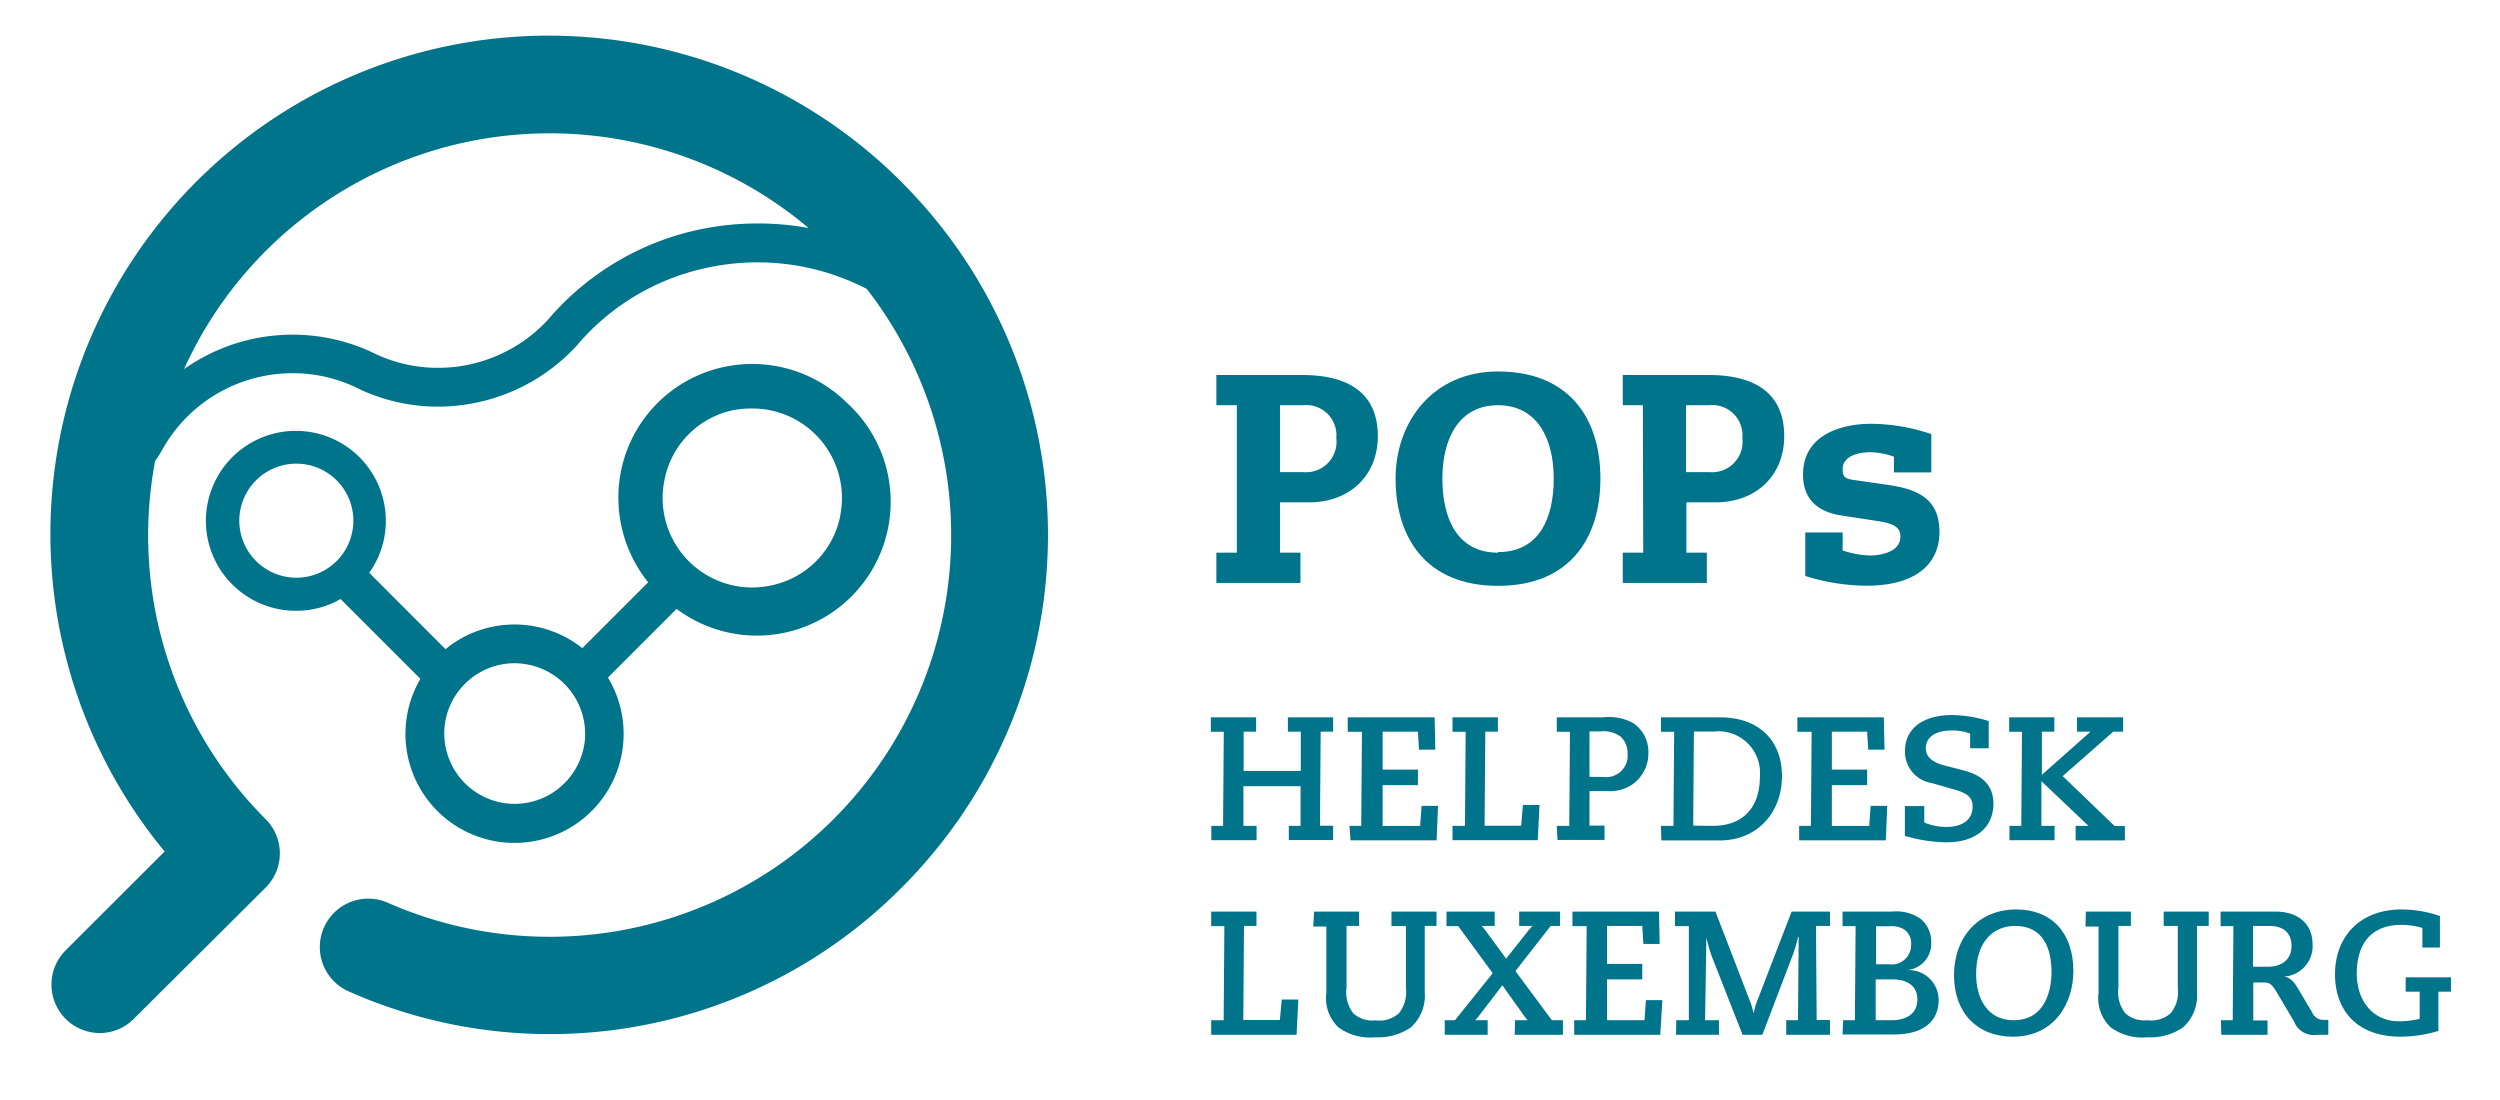 <svg id="Layer_1" data-name="Layer 1" xmlns="http://www.w3.org/2000/svg" viewBox="0 0 212.6 93.54"><defs><style>.cls-1{fill:#00748b;}.cls-2{fill:none;}</style></defs><path class="cls-1" d="M109.6,70.23h1l0-3.37h-4.86l0,3.37h1.12v1.22h-3.85V70.23h1l.06-8h-1.1V61h3.85v1.22h-1.06l0,3.34h4.86l0-3.34h-1.1V61h3.85v1.22h-1.06l-.06,8h1.12v1.22H109.6Z"/><path class="cls-1" d="M114.76,70.23h1l.06-8h-1.21V61H122l.06,2.75h-1.39l-.09-1.53h-3l0,3.23h3v1.32h-3l0,3.47h3.19l.12-1.71h1.4l-.12,2.93h-7.32Z"/><path class="cls-1" d="M123.52,70.23h1.06l.06-8h-1.12V61h3.86v1.22h-1.07l-.06,8h3.11l.15-1.77h1.41l-.15,3h-7.25Z"/><path class="cls-1" d="M132.39,70.23h1.06l.06-8h-1.12V61h3.94a4.32,4.32,0,0,1,2.5.46A2.93,2.93,0,0,1,140.18,64a3.24,3.24,0,0,1-1.47,2.78,3.49,3.49,0,0,1-2,.5h-1.54l0,2.93h1.28v1.22h-4Zm3.93-4.16a1.83,1.83,0,0,0,2.09-2,1.92,1.92,0,0,0-.58-1.42,2.49,2.49,0,0,0-1.74-.45h-.92l0,3.86Z"/><path class="cls-1" d="M141.25,70.23h1.06l.06-8h-1.12V61h5c3.36,0,5.29,2,5.29,5s-2,5.47-5.31,5.47h-4.95Zm4.41,0c2.56,0,4-1.56,4-4.17a3.54,3.54,0,0,0-3.92-3.85h-1.69l-.06,8Z"/><path class="cls-1" d="M153,70.23h1l.06-8h-1.21V61h7.35l.06,2.75h-1.39l-.09-1.53h-3l0,3.23h3v1.32h-3l0,3.47h3.18l.12-1.71h1.41l-.12,2.93H153Z"/><path class="cls-1" d="M163.64,68.55v1.39a4.51,4.51,0,0,0,1.9.38c1.33,0,2.21-.6,2.21-1.72,0-.84-.51-1.17-1.63-1.48l-1.85-.53A2.69,2.69,0,0,1,162,63.87c0-2.06,1.75-3.06,3.95-3.06a10.72,10.72,0,0,1,3.17.51v2.31h-1.58V62.38a4.37,4.37,0,0,0-1.57-.26c-1.56,0-2.2.71-2.2,1.51s.67,1.23,1.61,1.47l1.62.42c1.19.31,2.52,1,2.52,2.81,0,2.08-1.54,3.3-4,3.3a12.89,12.89,0,0,1-3.53-.55V68.55Z"/><path class="cls-1" d="M170.89,70.23h1l.06-8h-1.09V61h3.84v1.22h-1.06l0,3.67,4.14-3.67h-1.15V61h3.92v1.22h-.84L175.41,66l4.42,4.25h.87v1.22h-4.19V70.23h1.09l-4-3.8,0,3.8h1.12v1.22h-3.84Z"/><path class="cls-1" d="M103,86.76h1.06l.06-8H103V77.52h3.85v1.22h-1.06l-.06,8h3.11L109,85h1.41l-.15,3H103Z"/><path class="cls-1" d="M111.75,77.52h3.83v1.22h-1.07V84a2.91,2.91,0,0,0,.58,2.18,2.42,2.42,0,0,0,1.87.59,2.49,2.49,0,0,0,2-.6,2.85,2.85,0,0,0,.6-2.13l0-5.29h-1.23V77.52h3.83v1.22h-1l0,5.62a3.65,3.65,0,0,1-1.17,3,4.92,4.92,0,0,1-3.06.85,4.52,4.52,0,0,1-3.14-.87,3.44,3.44,0,0,1-1-2.91c0-2,0-3.83,0-5.64h-1.11Z"/><path class="cls-1" d="M128.84,86.76h1.08a2.49,2.49,0,0,1-.3-.36l-1.86-2.61-2,2.61a3.31,3.31,0,0,1-.31.36h1.06V88h-3.65V86.76h.87l3.21-4-2.93-4h-1V77.52h4.1v1.22H126c.1.11.18.2.28.33l1.8,2.45L130,79.1a3.92,3.92,0,0,1,.33-.36h-1.14V77.52h3.47v1.22h-.79l-3,3.84,3.1,4.18h.94V88h-4.1Z"/><path class="cls-1" d="M133.87,86.76h1l.06-8h-1.21V77.52h7.36l.06,2.75h-1.39l-.09-1.53h-3l0,3.23h3v1.32h-3l0,3.47h3.19l.12-1.71h1.4L141.19,88h-7.32Z"/><path class="cls-1" d="M142.55,86.76h1.07l0-8h-1.18V77.52h3.44l3,7.78a6.06,6.06,0,0,1,.24.86h0c.08-.29.14-.59.24-.86l3-7.78h3.26v1.22h-1.19l.06,8h1.13V88H151.9V86.76h1l.06-7.08-.05,0a13,13,0,0,1-.4,1.39L149.87,88h-1.68l-2.62-6.67a14.63,14.63,0,0,1-.46-1.6h0L145,86.76h1.18V88h-3.65Z"/><path class="cls-1" d="M156.74,86.76h1l.06-8h-1.11V77.52h4.18a3.68,3.68,0,0,1,2.42.59,2.5,2.5,0,0,1,.94,2,2.26,2.26,0,0,1-2.08,2.39v0a2.54,2.54,0,0,1,2.71,2.54c0,1.78-1.26,2.93-3.78,2.93h-4.39Zm4.12,0c1.21,0,2.19-.51,2.19-1.77s-1-1.7-2.1-1.7h-1.44l0,3.47ZM160.65,82a1.64,1.64,0,0,0,1.87-1.67,1.41,1.41,0,0,0-.71-1.36,2.24,2.24,0,0,0-1.18-.2h-1.09l0,3.23Z"/><path class="cls-1" d="M171.47,77.34c3,0,4.85,2,4.85,5.23,0,2.76-1.62,5.59-5.15,5.59-3,0-5-2-5-5.23S168.24,77.34,171.47,77.34Zm-.24,9.42c2.77,0,3.23-2.68,3.23-4.1,0-1.87-.62-3.92-3.09-3.92-1.75,0-3.32,1.2-3.32,4.11C168.05,84.89,169,86.76,171.23,86.76Z"/><path class="cls-1" d="M177.38,77.52h3.83v1.22h-1.06l0,5.25a2.87,2.87,0,0,0,.59,2.18,2.38,2.38,0,0,0,1.86.59,2.49,2.49,0,0,0,2-.6,2.81,2.81,0,0,0,.6-2.13l0-5.29H184V77.52h3.83v1.22h-1l0,5.62a3.65,3.65,0,0,1-1.17,3,4.92,4.92,0,0,1-3.06.85,4.52,4.52,0,0,1-3.14-.87,3.44,3.44,0,0,1-1-2.91c0-2,0-3.83,0-5.64h-1.11Z"/><path class="cls-1" d="M188.87,86.76h1l.06-8h-1.09V77.52h4.65c2.15,0,3.17,1.24,3.17,2.76a2.59,2.59,0,0,1-2.5,2.77v0c.58,0,1,.54,1.33,1.13l1.14,1.92a1,1,0,0,0,.92.63H198V88h-1a1.77,1.77,0,0,1-1.9-1.11l-1.44-2.43c-.43-.75-.65-.91-1.15-.91h-.89l0,3.23h1.21V88h-3.93Zm4-4.55c1.18,0,2-.63,2-1.75s-.67-1.72-1.88-1.72h-1.39l0,3.47Z"/><path class="cls-1" d="M206,80.58V78.91a6.34,6.34,0,0,0-1.78-.26c-2.5,0-3.8,1.53-3.8,4.14,0,2.38,1.43,4.06,3.57,4.06a7.62,7.62,0,0,0,1.78-.21l0-2.31h-1.19V83.11h3.85v1.22h-1.07l0,3.34a11.28,11.28,0,0,1-3.2.49c-3.82,0-5.59-2.33-5.59-5.31,0-3.26,2.18-5.51,5.66-5.51a9.93,9.93,0,0,1,3.26.56v2.68Z"/><path class="cls-1" d="M105.18,34.46h-1.74V31.89h7.28c4.25,0,6.45,1.76,6.45,5.21,0,3.3-2.35,5.62-5.85,5.62h-2.47V47h1.74v2.57h-7.15V47h1.74Zm5.66,5.69a2.59,2.59,0,0,0,2.8-2.9,2.57,2.57,0,0,0-2.85-2.79h-1.94v5.69Z"/><path class="cls-1" d="M127.39,31.59c6,0,8.71,3.93,8.71,9.11,0,5-2.54,9.12-8.71,9.12s-8.71-4.15-8.71-9.12C118.68,35.89,121.83,31.59,127.39,31.59Zm0,15.36c3.48,0,4.74-2.85,4.74-6.25s-1.41-6.24-4.74-6.24-4.73,2.85-4.73,6.24S123.92,47,127.39,47Z"/><path class="cls-1" d="M139.71,34.46H138V31.89h7.28c4.25,0,6.45,1.76,6.45,5.21,0,3.3-2.35,5.62-5.85,5.62h-2.47V47h1.74v2.57H138V47h1.74Zm5.66,5.69a2.59,2.59,0,0,0,2.8-2.9,2.57,2.57,0,0,0-2.85-2.79h-1.94v5.69Z"/><path class="cls-1" d="M161.06,38.84a6.06,6.06,0,0,0-2-.38c-1.61,0-2.36.66-2.36,1.39s.17.88,1.18,1l2.77.4c3,.43,4.28,1.59,4.28,4s-1.64,4.56-6.22,4.56a17.73,17.73,0,0,1-5.19-.83v-3.7h3.18v1.53a7.92,7.92,0,0,0,2.34.43c.73,0,2.57-.22,2.57-1.61,0-.73-.46-1.11-2-1.33l-3-.46c-2.3-.35-3.28-1.61-3.28-3.5,0-3.25,3.07-4.3,5.79-4.3a16,16,0,0,1,5.12.88v3.25h-3.18Z"/><path class="cls-2" d="M31.73,30l.42.21a12.49,12.49,0,0,0,5.13,1.08,12.73,12.73,0,0,0,9.31-4.08l.17-.2a23.25,23.25,0,0,1,13.1-7.54,24.22,24.22,0,0,1,8.9,0,34.13,34.13,0,0,0-53.11,12A16,16,0,0,1,31.73,30Z"/><path class="cls-2" d="M44.74,56.45a6.16,6.16,0,0,0-1-.07,6,6,0,0,0-5.89,5h0a6,6,0,1,0,6.84-5Z"/><path class="cls-2" d="M25.22,39.43a4.85,4.85,0,1,0,4.84,4.85A4.85,4.85,0,0,0,25.22,39.43Z"/><path class="cls-2" d="M65.52,49.8a7.61,7.61,0,1,0-9-9,7.62,7.62,0,0,0,9,9Z"/><path class="cls-1" d="M76.71,15.52A42.38,42.38,0,0,0,14,72.41L5.55,80.85a4.12,4.12,0,0,0,2.92,7,4.08,4.08,0,0,0,2.91-1.21L22.07,76l.52-.52a4.11,4.11,0,0,0,0-5.82,34.12,34.12,0,0,1-9.4-30.45c.19-.27.37-.54.54-.84a12.67,12.67,0,0,1,11.14-6.63,12.45,12.45,0,0,1,5.41,1.21l.49.24a15.8,15.8,0,0,0,6.51,1.39,16.06,16.06,0,0,0,11.77-5.19l.2-.24a19.93,19.93,0,0,1,11.22-6.45,20.24,20.24,0,0,1,13.24,1.87A34.15,34.15,0,0,1,33,76.78a4.12,4.12,0,1,0-3.3,7.55,42.14,42.14,0,0,0,47-8.87,42.37,42.37,0,0,0,0-59.94ZM59.86,19.44A23.25,23.25,0,0,0,46.76,27l-.17.2a12.73,12.73,0,0,1-9.31,4.08,12.49,12.49,0,0,1-5.13-1.08L31.73,30a16,16,0,0,0-16.08,1.39,34.13,34.13,0,0,1,53.11-12A24.22,24.22,0,0,0,59.86,19.44Z"/><path class="cls-1" d="M72.06,34.29a11.48,11.48,0,0,0-10.27-3.13,11.35,11.35,0,0,0-9,9,11.51,11.51,0,0,0,2.33,9.36l-5.6,5.6a9.27,9.27,0,0,0-11.22-.24c-.14.1-.27.22-.41.33l-6.49-6.5a7.57,7.57,0,0,0,1.41-4.41,7.65,7.65,0,1,0-7.64,7.64,7.51,7.51,0,0,0,3.79-1l6.79,6.79a9.27,9.27,0,0,0,6.56,13.84,9.09,9.09,0,0,0,1.47.11,9.27,9.27,0,0,0,7.92-14.06l5.84-5.84A11.38,11.38,0,0,0,72.06,34.29Zm-51.71,10a4.85,4.85,0,1,1,4.85,4.84A4.86,4.86,0,0,1,20.35,44.27Zm29.34,19a6,6,0,0,1-6.84,5,6,6,0,0,1-5-6.84h0a6,6,0,0,1,5.89-5.05,6.19,6.19,0,0,1,.95.08,6,6,0,0,1,5,6.84ZM71.46,43.85a7.54,7.54,0,0,1-5.95,5.95,7.61,7.61,0,0,1-9-9,7.51,7.51,0,0,1,6-5.95A8.66,8.66,0,0,1,64,34.74a7.61,7.61,0,0,1,7.45,9.11Z"/></svg>